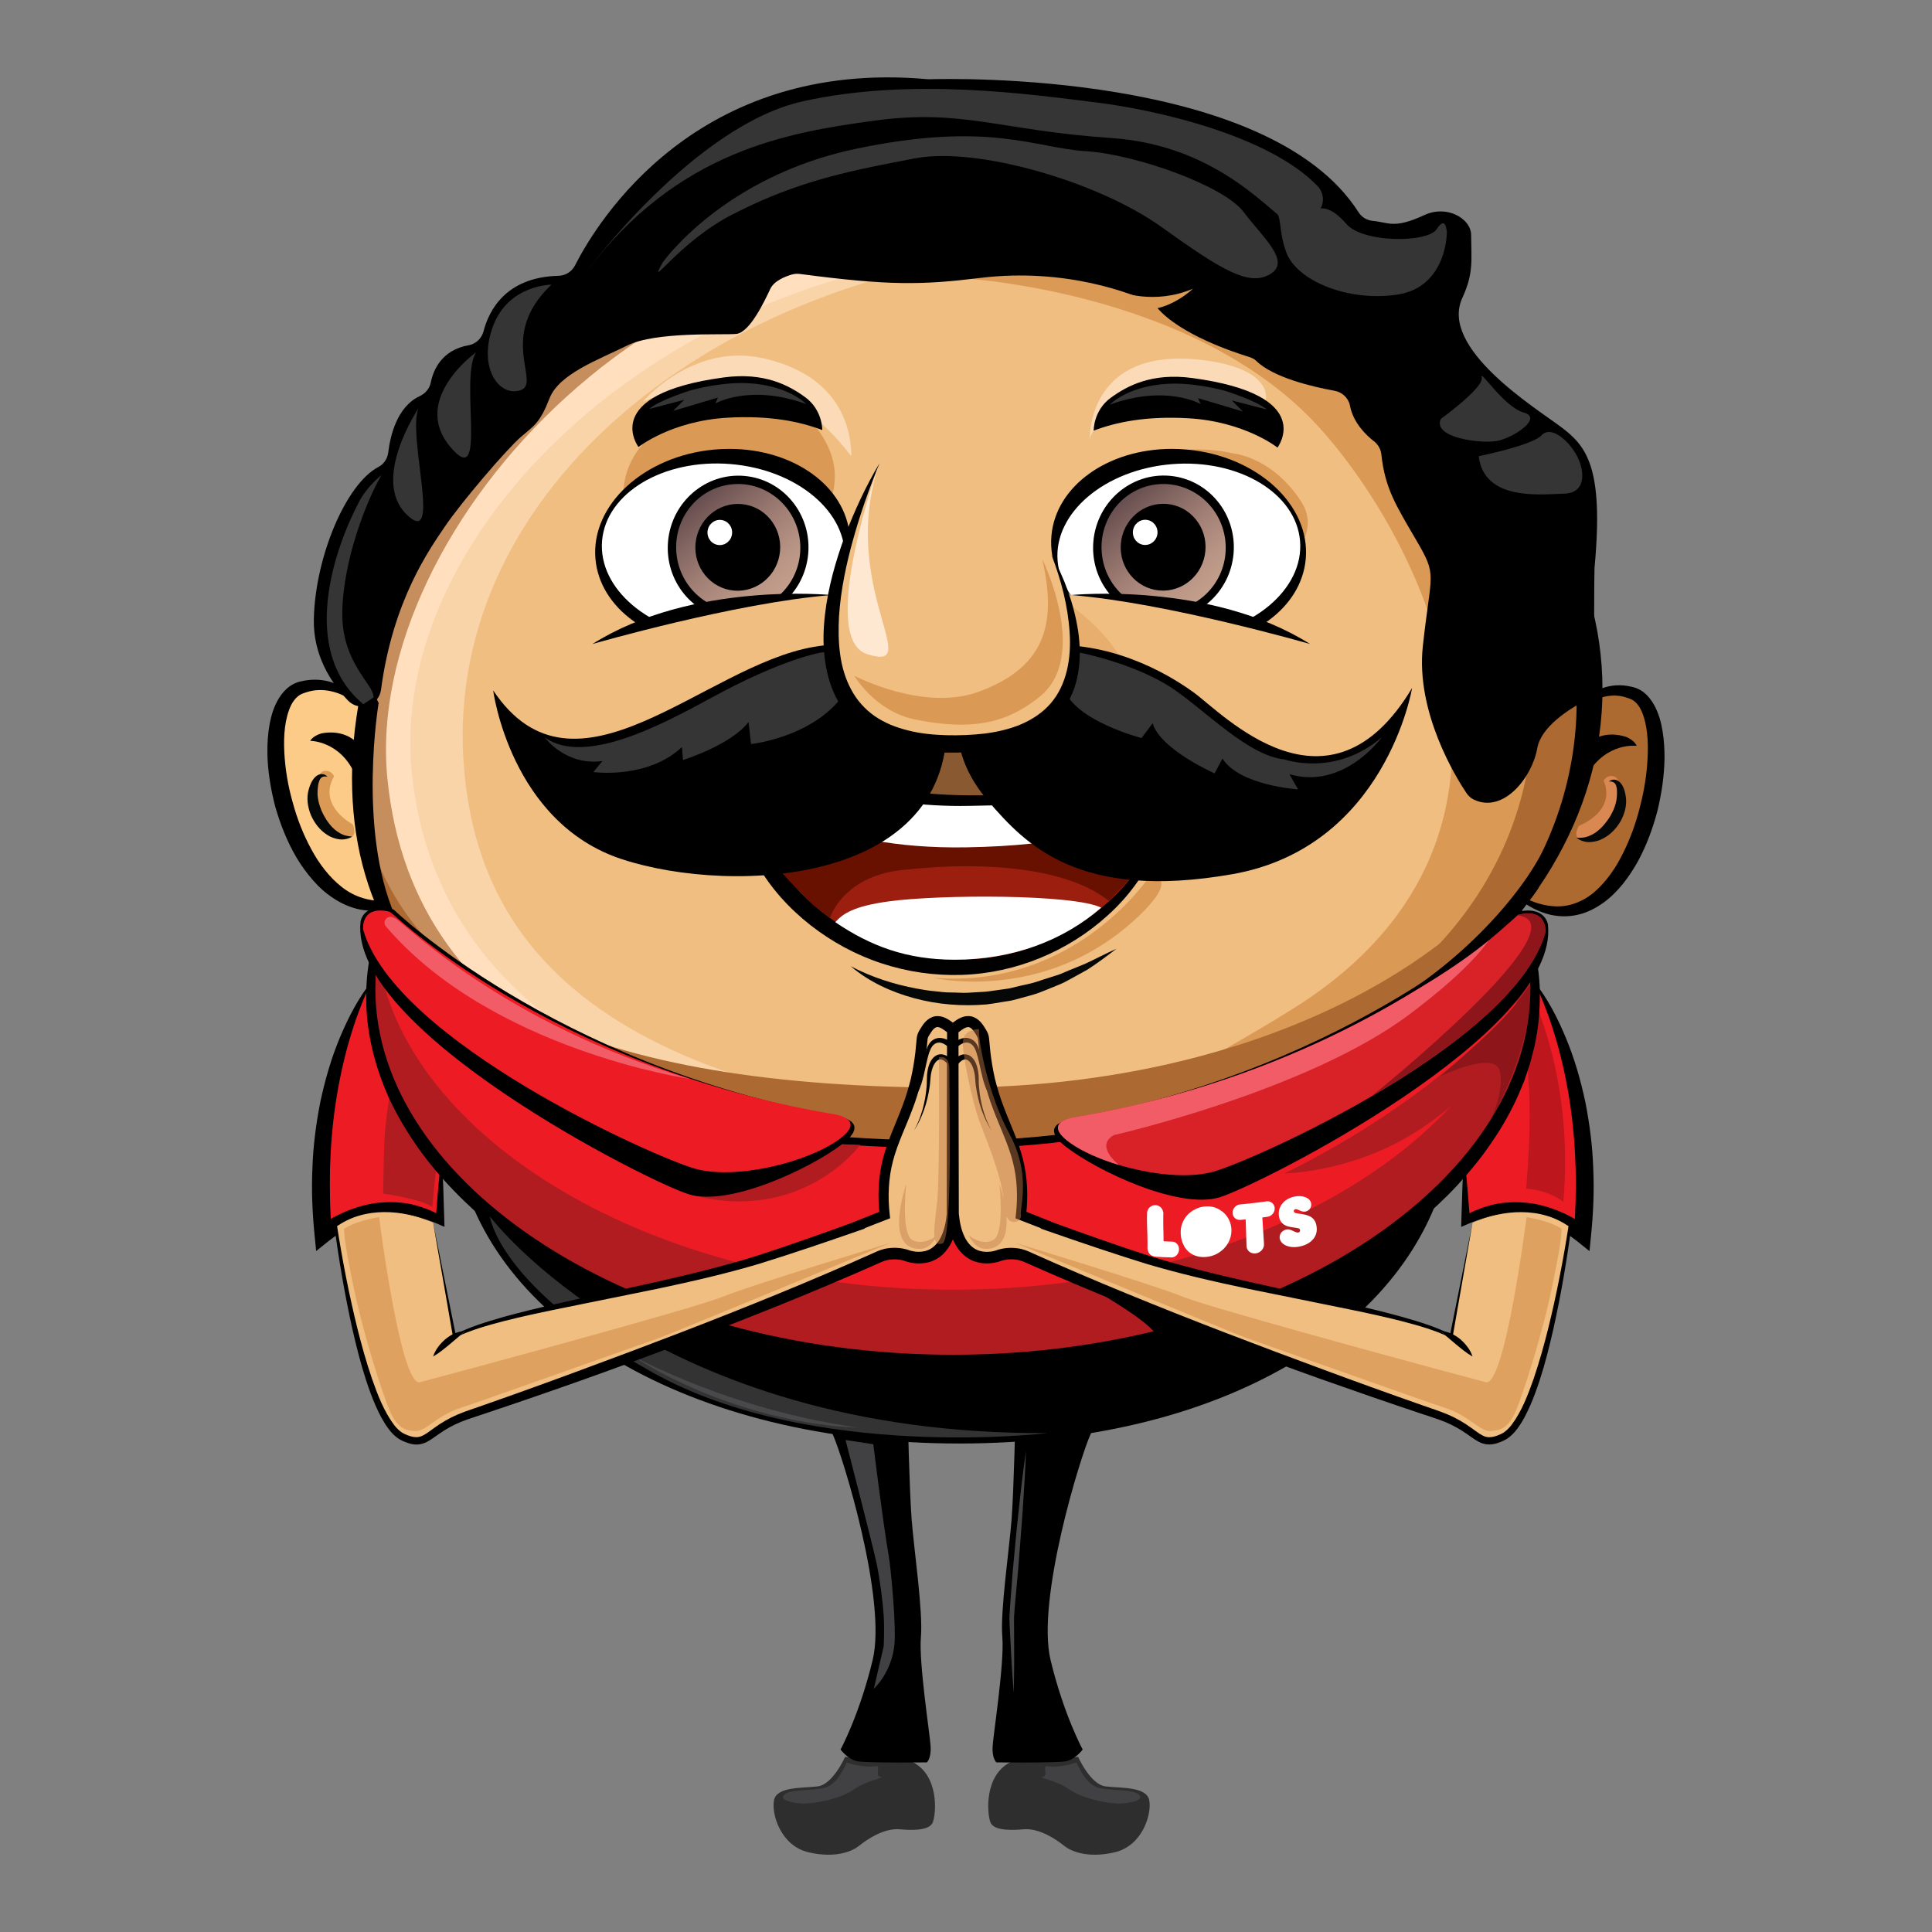 <?xml version="1.0" encoding="utf-8"?>
<!-- Generator: Adobe Illustrator 26.0.2, SVG Export Plug-In . SVG Version: 6.00 Build 0)  -->
<svg version="1.1" id="Layer_1" xmlns="http://www.w3.org/2000/svg" xmlns:xlink="http://www.w3.org/1999/xlink" x="0px" y="0px"
	 viewBox="0 0 500 500" style="enable-background:new 0 0 500 500;" xml:space="preserve">
<rect x="0" y="0" width="500" height="500" fill="#808080" stroke="none"/>
<style type="text/css">
	.st0{fill:#AC6930;}
	.st1{fill:#FCCB88;}
	.st2{fill:#2E2E2F;}
	.st3{fill:#414042;}
	.st4{fill:#ED1C24;}
	.st5{fill:#B11C21;}
	.st6{opacity:0.2;}
	.st7{fill:#F0BE81;}
	.st8{fill:#DB9956;}
	.st9{opacity:0.67;fill:#FFDFBD;}
	.st10{fill:#FFDFBD;}
	.st11{opacity:0.68;fill:#AC6931;}
	.st12{fill:#AC6931;}
	.st13{fill:#353535;}
	.st14{fill:#FFFFFF;}
	.st15{fill:#DA8852;}
	.st16{fill:#060707;}
	.st17{fill:#333334;}
	.st18{fill:#D92128;}
	.st19{fill:#F15C67;}
	.st20{fill:url(#SVGID_1_);}
	.st21{fill:url(#SVGID_00000057108863679302303340000014724149118302438316_);}
	.st22{opacity:0.44;fill:#DB9956;}
	.st23{opacity:0.18;fill:#ADAFB2;}
	.st24{fill:#EFBE80;}
	.st25{opacity:0.77;fill:#DB9956;}
	.st26{opacity:0.66;fill:#FFE8D2;}
	.st27{fill:#895931;}
	.st28{fill:#9C1E0E;}
	.st29{fill:#681100;}
	.st30{fill:#E4E5E6;}
	.st31{opacity:0.45;fill:#C37E4A;}
	.st32{fill:#464547;}
	.st33{fill:#FFE8D2;}
</style>
<symbol  id="New_Symbol" viewBox="-180.79 -230 361.58 460">
	<g>
		<g>
			<path class="st0" d="M154.81,62.63c0,0,7.35,11.77,17.78,7.95c15.54-5.7-0.21-77.59-32.83-50.19"/>
			<path d="M154.81,62.63c1.03,1.98,2.38,3.82,4.01,5.43c1.62,1.61,3.57,2.98,5.84,3.83c2.26,0.84,4.85,1,7.27,0.44
				c1.15-0.18,2.62-0.75,3.65-1.66c1.07-0.88,1.86-1.97,2.48-3.07c1.24-2.23,1.86-4.58,2.23-6.91c0.37-2.33,0.5-4.66,0.49-6.98
				c-0.08-4.63-0.77-9.18-1.86-13.64c-1.17-4.44-2.76-8.78-4.97-12.87c-2.25-4.03-5.05-7.95-8.96-10.8
				c-1.96-1.39-4.15-2.57-6.55-3.11c-2.38-0.58-4.87-0.54-7.19-0.03c-4.65,1.11-8.45,3.91-11.52,7.11c3.71-2.42,7.72-4.5,11.89-4.86
				c4.15-0.47,8.07,1.09,11.13,3.74c3.04,2.7,5.47,6.19,7.31,9.99c1.89,3.78,3.35,7.82,4.37,11.98c1.09,4.13,1.76,8.39,1.97,12.63
				c0.21,4.19-0.03,8.57-1.55,12.1c-0.39,0.86-0.88,1.64-1.48,2.22c-0.61,0.6-1.23,0.93-2.24,1.24c-1.84,0.65-3.85,0.76-5.83,0.3
				c-1.99-0.42-3.9-1.41-5.66-2.64C157.89,65.83,156.25,64.34,154.81,62.63z"/>
		</g>
		<g>
			<path class="st1" d="M-153.41,64.06c0,0-7.79,11.77-18.83,7.95c-16.46-5.7,0.22-77.59,34.78-50.19"/>
			<path d="M-153.41,64.06c-1.51,1.72-3.24,3.2-5.08,4.44c-1.85,1.22-3.83,2.19-5.9,2.62c-2.05,0.46-4.14,0.39-6.08-0.2
				c-0.47-0.17-1-0.31-1.4-0.49c-0.38-0.17-0.75-0.39-1.07-0.67c-0.66-0.55-1.21-1.29-1.66-2.13c-1.72-3.49-2.04-8-1.82-12.29
				c0.22-4.34,0.95-8.7,2.15-12.91c1.13-4.23,2.73-8.34,4.8-12.15c2.04-3.81,4.68-7.3,7.97-9.87c3.29-2.57,7.43-3.9,11.71-3.42
				c4.3,0.43,8.45,2.43,12.33,4.83c-3.25-3.19-7.22-5.91-11.95-7.07c-2.36-0.52-4.88-0.61-7.33-0.15c-2.45,0.47-4.78,1.5-6.84,2.85
				c-2.08,1.33-3.91,2.99-5.49,4.82c-1.59,1.82-3,3.78-4.22,5.83c-2.41,4.13-4.16,8.55-5.46,13.09c-1.2,4.56-1.97,9.25-2.06,14.01
				c-0.01,2.38,0.12,4.78,0.55,7.18c0.43,2.39,1.12,4.82,2.53,7.06c0.71,1.11,1.61,2.17,2.78,2.99c0.58,0.41,1.23,0.74,1.9,0.98
				c0.66,0.23,1.25,0.3,1.88,0.45c2.48,0.45,5.08,0.26,7.4-0.57c2.31-0.85,4.34-2.19,6.06-3.79
				C-155.97,67.9-154.52,66.06-153.41,64.06z"/>
		</g>
		<path d="M125.32-48.33c-7.67-43.43-56.89-75.25-127.07-75.25S-123.53-91.8-131.55-49.23C-139.01-9.66-71.94,24.56-1.76,24.56
			S132.31-8.69,125.32-48.33z"/>
		<g>
			<g>
				<path class="st2" d="M-31.3-204.68c0,0-3.14-7.16-7.1-7.64s-10.59,0-11.29-3.58c-0.7-3.58,1.75-11.81,8.96-13.48
					s11.48,0.41,13.04,1.67c2.21,1.79,6.52,4.65,10.59,4.29c2.12-0.19,7.57-0.6,8.5,1.79c0.93,2.39,1.63,12.17-5.24,15.63
					L-31.3-204.68z"/>
				<path d="M-40.13-113.86c1.19-1.09,2.9-2.8,4.21-4.64c0.04-0.01,1.36-2.42,1.4-2.64c2.61-5.64,14.1-42.9,10.37-58.44
					c-3.42-14.24-8.32-23.2-8.32-23.2s1.88-2.52,4.29-3.02c2.41-0.49,18.05-0.3,18.05-0.3s1.16,0.99,0.97,4.16
					c-0.19,3.17-3.09,21.67-2.51,28.3c0.58,6.63-1.83,22.85-2.41,30.57s-1.02,27.64-1.02,27.64L-40.13-113.86z"/>
			</g>
			<path class="st3" d="M-30.89-206.13c0,0-2.18-5.68-5.68-6.54c-3.5-0.86-9.22-0.28-10.59-1.9c-0.8-0.94,0.55-1.72,3.87-2.12
				s10.91,1.15,14.24,3.56s8.61,3.16,7,3.27c-1.61,0.11-0.08,2.9-1.02,2.78C-26.92-207.59-30.89-206.13-30.89-206.13z"/>
		</g>
		<g>
			<g>
				<path class="st2" d="M29.03-204.68c0,0,3.14-7.16,7.1-7.64s10.59,0,11.29-3.58c0.7-3.58-1.75-11.81-8.96-13.48
					s-11.48,0.41-13.04,1.67c-2.21,1.79-6.52,4.65-10.59,4.29c-2.12-0.19-7.57-0.6-8.5,1.79S4.7-209.45,11.57-206L29.03-204.68z"/>
				<path d="M37.86-113.86c-1.19-1.09-2.9-2.8-4.21-4.64c-0.04-0.01-1.36-2.42-1.4-2.64c-2.61-5.64-14.1-42.9-10.37-58.44
					c3.42-14.24,8.32-23.2,8.32-23.2s-1.88-2.52-4.29-3.02c-2.41-0.49-18.05-0.3-18.05-0.3s-1.16,0.99-0.97,4.16
					c0.19,3.17,3.09,21.67,2.51,28.3c-0.58,6.63,1.83,22.85,2.41,30.57s1.02,27.64,1.02,27.64L37.86-113.86z"/>
			</g>
			<path class="st3" d="M28.62-206.13c0,0,2.18-5.68,5.68-6.54c3.5-0.86,9.22-0.28,10.59-1.9c0.8-0.94-0.55-1.72-3.87-2.12
				s-10.91,1.15-14.24,3.56s-8.61,3.16-7,3.27c1.61,0.11,0.08,2.9,1.02,2.78C24.65-207.59,28.62-206.13,28.62-206.13z"/>
		</g>
		<path class="st3" d="M-31.17-122.68c0,0,7.19-27.83,8.04-31.96c0.85-4.13,1.6-9.94,1.82-13.35c0.25-3.82,0-8.13,0-8.13
			l-2.55-10.92c0,0,4.58,4.04,5.34,11.41c0.46,4.5-0.81,19.07-1.5,23.08c-1.59,9.32-3.97,28.79-3.97,28.79L-31.17-122.68z"/>
		<g>
			<path class="st4" d="M-153.67-3.78c0,0-16.61-23.59-12.69-65.69c0,0,14,11.97,30.21,3.68l0.43,17.23"/>
			<path d="M-153.67-3.78c-1.32-2.52-2.4-5.14-3.38-7.77c-1.02-2.62-1.85-5.31-2.64-7.99c-1.54-5.38-2.69-10.86-3.5-16.37
				c-0.81-5.51-1.26-11.07-1.41-16.64c-0.1-5.57,0-11.14,0.47-16.7l-3.68,1.49c1.25,1.01,2.39,1.74,3.66,2.45
				c1.25,0.7,2.53,1.32,3.85,1.87c2.64,1.07,5.42,1.87,8.28,2.17c2.85,0.3,5.75,0.19,8.54-0.41c2.78-0.63,5.43-1.69,7.85-3.09
				l-1.63-0.97l0.7,8.6c0.25,2.87,0.54,5.73,0.85,8.6c0.17-2.88,0.31-5.75,0.42-8.63l0.27-8.63l0.05-1.7l-1.69,0.73
				c-2.37,1.02-4.84,1.74-7.35,2.02c-2.5,0.31-5.02,0.24-7.48-0.22c-2.45-0.48-4.86-1.22-7.14-2.29c-2.24-1.04-4.5-2.46-6.28-3.89
				l-3.27-2.62l-0.41,4.11c-0.57,5.73-0.83,11.5-0.56,17.27c0.18,5.77,0.93,11.51,2.04,17.17c1.2,5.64,2.79,11.21,5,16.53
				C-159.91-13.41-157.25-8.23-153.67-3.78z"/>
		</g>
		<path class="st5" d="M-148.73-30.62c0,0-1.56-9.46-1.78-14.14s-0.33-14.14-0.33-14.14s10.24-1.49,12.7-3.5l1.12,11.17
			L-148.73-30.62z"/>
		<g>
			<path class="st4" d="M146.85-3.78c0,0,16.61-23.59,12.69-65.69c0,0-14,11.97-30.21,3.68l-0.43,17.23"/>
			<path d="M146.85-3.78c3.59-4.45,6.24-9.63,8.44-14.93c2.21-5.32,3.8-10.88,5-16.53c1.11-5.66,1.86-11.4,2.04-17.17
				c0.27-5.77,0.01-11.54-0.56-17.27l-0.41-4.11l-3.27,2.62c-1.78,1.43-4.03,2.85-6.28,3.89c-2.28,1.07-4.68,1.81-7.14,2.29
				c-2.46,0.46-4.98,0.53-7.48,0.22c-2.51-0.29-4.98-1-7.35-2.02l-1.69-0.73l0.05,1.7l0.27,8.63c0.11,2.88,0.25,5.75,0.42,8.63
				c0.31-2.87,0.6-5.73,0.85-8.6l0.7-8.6l-1.63,0.97c2.41,1.39,5.06,2.46,7.85,3.09c2.79,0.6,5.69,0.72,8.54,0.41
				c2.86-0.29,5.64-1.09,8.28-2.17c1.32-0.54,2.6-1.17,3.85-1.87c1.27-0.71,2.41-1.44,3.66-2.45l-3.68-1.49
				c0.47,5.56,0.58,11.14,0.47,16.7c-0.16,5.56-0.6,11.12-1.41,16.64c-0.81,5.51-1.96,10.99-3.5,16.37
				c-0.8,2.68-1.62,5.37-2.64,7.99C149.25-8.92,148.17-6.3,146.85-3.78z"/>
		</g>
		<path class="st6" d="M146.71-8.27c0,0,10.66-21.27,7.88-52.8c0,0-3.06,2.86-9.64,3.46c0,0,2.89,28.64-1.62,40.89L146.71-8.27z"/>
		<g>
			<path class="st4" d="M140.43,21.37c4.4-8.61,6.77-17.76,6.77-27.25c0-50.61-67.43-94.73-150.6-94.73S-154-56.49-154-5.88
				c0,8.87,2.07,17.45,5.94,25.56"/>
			<path d="M140.43,21.37c2.31-4.02,4.22-8.29,5.62-12.77c1.36-4.48,2.18-9.16,2.42-13.89c0.14-4.72-0.11-9.51-1.09-14.18
				c-0.16-1.19-0.55-2.32-0.81-3.48c-0.29-1.16-0.57-2.32-0.98-3.44l-1.14-3.4l-1.38-3.31c-1.93-4.37-4.27-8.57-6.99-12.48
				c-2.64-3.98-5.72-7.64-8.92-11.17c-6.5-6.97-13.94-12.99-21.81-18.29c-7.89-5.28-16.29-9.75-24.98-13.49
				c-8.69-3.76-17.65-6.84-26.77-9.31c-18.27-4.87-37.16-7.21-56.03-7.37c-18.87,0.03-37.77,2.19-56.09,6.88
				c-9.14,2.39-18.13,5.39-26.86,9.06c-8.73,3.65-17.17,8.04-25.13,13.21c-7.96,5.14-15.47,11.08-22.07,17.95
				c-6.63,6.83-12.3,14.66-16.45,23.27c-4,8.66-6.4,18.15-6.19,27.64c0.02,4.73,0.73,9.44,1.94,13.96
				c1.25,4.52,3.03,8.86,5.23,12.93c-1.78-4.28-3.1-8.73-3.86-13.24c-0.79-4.51-1.1-9.08-0.73-13.6l0.29-3.38l0.54-3.34
				c0.14-1.12,0.45-2.21,0.71-3.3c0.29-1.09,0.48-2.2,0.87-3.26c1.25-4.32,3.17-8.41,5.27-12.36c4.37-7.84,10.05-14.91,16.67-21.01
				c6.57-6.14,13.83-11.56,21.62-16.13c15.58-9.14,32.64-15.75,50.29-19.89c17.62-4.24,35.78-6.25,53.93-6.13
				c18.15-0.03,36.29,2.2,53.87,6.58c17.59,4.31,34.61,11.06,50.06,20.4c7.69,4.72,14.87,10.23,21.37,16.45
				c3.18,3.17,6.27,6.45,8.94,10.05c1.42,1.75,2.61,3.64,3.87,5.5c0.63,0.93,1.14,1.93,1.72,2.89c0.57,0.97,1.14,1.93,1.61,2.95
				l1.51,3.01l1.29,3.11c0.46,1.03,0.79,2.1,1.14,3.16c0.32,1.07,0.77,2.12,0.99,3.22c1.23,4.33,1.74,8.83,2.01,13.35
				C146.2,3.74,144.22,12.92,140.43,21.37z"/>
		</g>
		<path class="st5" d="M-3.4-83.77c-77.92,0-141.91,39.31-148.83,86.29c-0.41-2.77-0.63-5.57-0.63-8.4
			c0-50.61,66.92-94.73,149.46-94.73c82.54,0,149.46,44.11,149.46,94.73c0,2.83-0.22,5.64-0.63,8.4
			C138.5-44.46,74.52-83.77-3.4-83.77z"/>
		<path class="st7" d="M163.72,71.6C163.72,6.55,88.9-46.19-3.4-46.19s-154.51,29.72-154.51,94.77S-95.7,189.38-3.4,189.38
			S163.72,136.64,163.72,71.6z"/>
		<path class="st8" d="M-3.26,178.17c0,0,61.91-2.6,94.71-38.84c26.8-29.62,63.94-104.11-4.7-149.03c0,0-34.87-22.53-57.85-29.29
			c0,0,14.34-1.87,15.26-1.56s66.69,21.41,66.69,21.41l29.59,40.51l11.1,22.2l4.89,37.93l-3.67,28.76l-28.45,57.51l-39.16,18.97
			l-43.13,2.75L-3.26,178.17z"/>
		<path class="st9" d="M-129.83,50.25c-6.57,70.92,62.47,127.33,146.37,135.04c-6,0.46-13.77,4.09-19.94,4.09
			c-92.3,0-154.51-75.75-154.51-140.8S-95.7-46.19-3.4-46.19c4.87,0,9.69,0.16,14.46,0.44c-37.86,1.8-47.44,9.52-72.01,17.98
			C-112.41-10.06-127.07,20.37-129.83,50.25z"/>
		<path class="st10" d="M-143.34,49.12c-7.25,64.95,68.92,135.21,159.88,136.17c-6,0.46-13.77,4.09-19.94,4.09
			c-92.3,0-154.51-75.75-154.51-140.8S-95.7-46.19-3.4-46.19c4.87,0,9.69,0.16,14.46,0.44C-76.68-43.91-136.4-13.12-143.34,49.12z"
			/>
		<path class="st11" d="M-149.76,48.71c-6.31,65.05,74.59,152.48,166.3,136.58c-6,0.46-13.77,4.09-19.94,4.09
			c-92.3,0-154.51-75.75-154.51-140.8S-95.7-46.19-3.4-46.19c4.87,0,9.69,0.16,14.46,0.44C-76.68-43.91-143.16-19.29-149.76,48.71z"
			/>
		<path class="st12" d="M-3.61-31.48c-90.1,0-151.31,22.86-154.18,84.72c-0.07-1.56-0.12-3.12-0.12-4.66
			c0-65.05,62.21-94.77,154.51-94.77S163.72,6.55,163.72,71.6c0,1.55-0.06,3.09-0.14,4.62C160.14,13.31,86.49-31.48-3.61-31.48z"/>
		<path d="M-3.4-47.17c-47.85,0-85.65,7.78-112.36,23.12c-28.62,16.44-43.14,40.88-43.14,72.64c0,67.06,63.86,141.78,155.5,141.78
			c92.7,0,168.12-53.28,168.12-118.77S89.3-47.17-3.4-47.17z M-3.4,188.39c-90.47,0-153.52-73.68-153.52-139.81
			c0-60.47,54.52-93.78,153.52-93.78C88.21-45.2,162.73,7.2,162.73,71.6S88.21,188.39-3.4,188.39z"/>
		<path class="st12" d="M145.95,76.19c0,0,13.03-66.32-69-101.2c21.66,7.48,46.3,22.93,53.58,29.05
			c23.59,19.81,28.45,47.65,30.38,63.7L145.95,76.19z"/>
		<path d="M-151.39,71.51c-0.55-4.18-5.67-5.83-8.58-2.78c-4.4,4.62-8.99,11.69-8.81,20.97c0.32,16.17,8.35,35.14,16.75,39.47
			c1.42,0.73,2.32,2.18,2.51,3.76c0.51,4.22,2.24,11.78,8.09,14.52c1.46,0.68,2.59,1.93,2.9,3.5c0.65,3.25,2.8,8.46,9.82,9.7
			c1.89,0.34,3.38,1.79,3.86,3.65c1.3,5.05,5.55,14,19.4,14.32c1.81,0.04,3.44,1.08,4.26,2.69c5.77,11.33,31.43,53.53,91.15,48.2
			c0.18-0.02,0.35-0.02,0.52-0.02c5.13,0.16,87.81,2.18,111.12-34.44c0.82-1.29,2.2-2.09,3.72-2.22c3.96-0.34,5.38-2.18,13.31,1.51
			c5.91,2.75,12.05-0.98,12.09-5.08c0.06-6.59,0.68-9.97-2.27-16.36c-5.99-12.98,18.69-28.3,25.39-33.29
			c6.68-4.98,11.26-10.29,8.83-36.44c-0.01-0.12-0.02-0.23-0.02-0.35c-0.03-1.89-0.31-19.01,0.34-28.19
			c0.01-0.18,0.03-0.35,0.07-0.53v0c0.38-2.13-0.66-4.27-2.58-5.28c-4.35-2.28-11.65-6.87-12.63-12.43
			c-1.34-7.57-8.69-16.94-16.37-13.36c-0.79,0.37-1.46,0.97-1.95,1.7c-2.8,4.17-13.14,20.94-11.31,37.96
			c2.12,19.64,3.88,17.98-1.76,27.63c-5.22,8.93-8.02,13.3-8.97,22.07c-0.15,1.35-0.84,2.58-1.91,3.41
			c-2.06,1.59-5.35,4.76-6.22,9.24c-0.38,1.98-2.01,3.47-3.99,3.83c-5.57,1.01-15.74,3.36-20.21,7.69
			c-0.52,0.51-1.18,0.84-1.88,1.06c-4.18,1.28-17.95,5.88-23.81,12.74c-0.51,0.59-1.11,1.09-1.81,1.42
			c-4.42,2.04-21.54,9.03-44,6.29c-15.07-1.84-23.46-2.03-46.66,1.03c-0.7,0.09-1.42,0.04-2.1-0.16c-1.64-0.48-4.56-1.6-5.55-3.71
			c-1.41-3-5.29-11.32-8.81-11.65c-3.53-0.33-20.8,0.67-28.21-3c-7.4-3.66-17.63-7.32-20.1-13.65c-2.47-6.32-3.88-6.99-7.4-9.99
			c-3.53-3-15.51-16.98-19.75-23.3C-138.69,108.04-148.32,94.77-151.39,71.51z"/>
		<path class="st8" d="M68.97,132.67c0,0,9.9-0.64,17.62-12.22C94.11,109.17,76.5,100,76.5,100l-46.12-0.95
			c0,0-9.2,14.22,5.66,26.42S68.97,132.67,68.97,132.67z"/>
		<path class="st8" d="M-53.61,148.26c0,0,11.88-1.39,17.79-13.59s-4.07-22.43-4.07-22.43l-46.12-0.95c0,0-8.96,15.05,5.91,27.25
			C-65.24,150.74-53.61,148.26-53.61,148.26z"/>
		<path class="st5" d="M-32.1-46.14l4.75-0.14c0,0-15.03-20.57-43.73-12.95l13.82,4.73l15.82,6.93L-32.1-46.14z"/>
		<g>
			<path d="M-148.13,14.62c0,0,41.13-39.93,114.18-53.39c0,0,10.09-1.07,1.85-7.37s-29.12-16.13-39.58-12.96s-88.19,42.53-85,70.63
				C-156.68,11.54-155.98,16.74-148.13,14.62z"/>
			<path class="st4" d="M-148.91,13.99c0,0,40.89-39.72,113.94-52.21c0,0,10.09-0.99,1.86-6.83s-26.57-10.35-37.04-7.4
				s-77.71,32.97-85.87,61.9C-156.03,9.46-156.76,15.96-148.91,13.99z"/>
		</g>
		<path class="st8" d="M39.76,174.55c0,0,8.83-3.58,18.96,0.72c0,0-5.01-4.89-11.33-5.37C41.07,169.42,39.76,174.55,39.76,174.55z"
			/>
		<path class="st13" d="M-98.19,179.75c0,0,27.74,37.74,55.96,44.03c28.22,6.29,59.19,1.77,76.13-0.32
			c15.48-1.92,44.55-8.55,57.08-21.61c2.03-2.12,1.82-5.47-0.47-7.29c-1.96-1.55-4.4-2.93-6.45-2.38
			c-4.19,1.13-17.74,20.16-46.45,22.1s-38.39,7.58-61.13,4.52C-46.25,215.72-74.48,211.04-98.19,179.75z"/>
		<path class="st13" d="M-78.48,182.1c0,0,15.58,22.18,50.03,29.4s46.21,0.21,59.41-0.62s35.89-9.08,40.84-15.68
			s12.38-12.79,7.01-16.09s-12.17,0.62-28.26,12.17s-47.44,20.83-63.74,17.74s-28.47-5.57-42.91-12.38
			c-1.46-0.69-2.98-1.45-4.53-2.24C-74.37,187.35-82.93,174.13-78.48,182.1z"/>
		<path class="st13" d="M-107.29,176.33c0,0-11.06,0-15.08-10.65s1.41-18.49,7.04-16.68C-109.7,150.8-121.56,162.86-107.29,176.33z"
			/>
		<path class="st13" d="M-126.78,158.84c0,0-16.89-12.06-6.83-24.32S-131.21,152.01-126.78,158.84z"/>
		<path class="st13" d="M-141.71,144.3c0,0-12.38-18.38-3.06-27.45C-135.45,107.79-144.64,137.15-141.71,144.3z"/>
		<path class="st13" d="M-151.28,127.03c0,0-3.58-2.71-5.76-6.82c-6.52-12.35-15.59-38.63,1.07-52.46c0,0,5.03-0.42,1.26,5.03
			c-3.77,5.45-6.91,10.48-6.7,19.28C-161.1,105.18-155.12,120.53-151.28,127.03z"/>
		<path class="st13" d="M122.87,141.57c0,0,11.24,8.14,10.59,10.72c-0.65,2.58,5.68-7.62,10.85-9.04c5.17-1.42-2.71-6.59-6.85-7.36
			C133.34,135.11,120.68,136.66,122.87,141.57z"/>
		<path class="st13" d="M132.69,131.93c0,0,13.95,2.84,16.28,5.43c2.33,2.58,6.85-1.16,9.04-5.17c2.2-4,2.58-9.82-3.23-9.95
			C148.96,122.11,134.11,120.17,132.69,131.93z"/>
		<g>
			<g>
				<path class="st14" d="M65.64-63.07c-1.03,0.62-2.15,0.9-3.38,0.86c-1.27-0.04-2.44-0.4-3.52-1.06c-1.1-0.68-1.96-1.6-2.53-2.77
					c-0.41-0.85-0.63-1.74-0.65-2.65c-0.03-1.12,0.16-2.14,0.54-3.07c0.45-1.11,1.12-1.99,2.1-2.63c0.98-0.65,2.16-0.96,3.47-0.93
					c1.34,0.03,2.58,0.4,3.7,1.09c1.05,0.65,1.87,1.5,2.46,2.54c0.59,1.04,0.88,2.14,0.87,3.28c-0.01,1.02-0.24,1.96-0.7,2.84
					C67.46-64.52,66.67-63.69,65.64-63.07"/>
				<path class="st14" d="M89.03-64.81c-0.71,0.36-1.66,0.6-2.85,0.71c-0.86,0.08-1.31,0.28-1.34,0.59
					c-0.04,0.32,0.11,0.52,0.44,0.58c0.19,0.04,0.5-0.05,0.92-0.26c0.35-0.18,0.68-0.3,0.99-0.35c0.03-0.01,0.07-0.01,0.1-0.02
					c0.19-0.03,0.39-0.02,0.6,0.02c0.94,0.2,1.59,1.12,1.45,2.03c-0.01,0.08-0.03,0.15-0.05,0.22c-0.18,0.66-0.65,1.14-1.41,1.44
					c-0.85,0.33-1.79,0.39-2.83,0.18c-1.21-0.24-2.19-0.75-2.95-1.55c-0.87-0.91-1.26-2.01-1.14-3.31c0.16-1.72,1.2-2.75,3.14-3.03
					c1.19-0.18,1.85-0.28,1.97-0.33c0.23-0.09,0.36-0.24,0.38-0.44c0.05-0.36-0.11-0.57-0.48-0.65c-0.25-0.05-0.74,0.11-1.46,0.48
					c-0.28,0.14-0.54,0.24-0.79,0.29l0,0c-0.03,0.01-0.06,0.01-0.09,0.02c-0.01,0-0.02,0-0.04,0.01c0,0,0,0,0,0
					c-0.2,0.03-0.41,0.03-0.62,0c0,0,0,0-0.01,0c-0.06-0.01-0.12-0.02-0.18-0.04c-0.01,0-0.01,0-0.02-0.01
					c-0.05-0.01-0.11-0.03-0.16-0.05c-0.02-0.01-0.03-0.01-0.05-0.02c-0.04-0.02-0.09-0.03-0.13-0.05
					c-0.03-0.01-0.06-0.03-0.08-0.04c-0.03-0.02-0.06-0.03-0.09-0.05c-0.06-0.03-0.12-0.07-0.17-0.11
					c-0.06-0.04-0.12-0.09-0.18-0.13c-0.02-0.01-0.03-0.03-0.05-0.04c-0.04-0.03-0.08-0.07-0.11-0.11
					c-0.02-0.02-0.03-0.03-0.05-0.05c-0.03-0.04-0.07-0.07-0.1-0.11c-0.01-0.02-0.03-0.03-0.04-0.05c-0.03-0.04-0.06-0.09-0.09-0.13
					c-0.01-0.01-0.02-0.02-0.02-0.04c-0.15-0.25-0.24-0.52-0.27-0.79v0c-0.01-0.12-0.01-0.23,0-0.35c0,0,0,0,0,0
					c0.01-0.06,0.01-0.11,0.02-0.17c0,0,0,0,0,0c0.01-0.06,0.03-0.11,0.04-0.17c0.17-0.6,0.58-1.12,1.28-1.5
					c1.04-0.56,2.3-0.71,3.78-0.42c1.48,0.29,2.63,0.9,3.45,1.8c0.87,0.97,1.19,2.12,0.98,3.45C90.55-66.14,89.98-65.3,89.03-64.81"
					/>
				<path class="st14" d="M55.12-73.38c0.03,0.51-0.12,0.97-0.39,1.33c-0.01,0.02-0.03,0.03-0.04,0.05
					c-0.22,0.27-0.51,0.48-0.84,0.59c0,0,0,0,0,0c-0.03,0.01-0.06,0.02-0.08,0.02c0,0-0.01,0-0.01,0c-0.03,0.01-0.05,0.01-0.08,0.02
					c-0.01,0-0.01,0-0.02,0c-0.02,0-0.05,0.01-0.07,0.01c-0.01,0-0.02,0-0.02,0c-0.02,0-0.05,0.01-0.07,0.01c-0.01,0-0.02,0-0.03,0
					c-0.03,0-0.06,0-0.09,0.01c0,0,0,0-0.01,0c-0.12,0-0.19,0.01-0.31,0.01c-0.77,0.02-1.15,0.04-1.93,0.08
					c0,1.57-0.04,2.36-0.07,3.93c-0.02,0.93-0.02,1.4-0.01,2.33c0.01,0.32,0.01,0.48,0.02,0.8c0,0.04,0,0.07,0,0.11
					c0,0.01,0,0.03,0,0.04c0,0.02,0,0.04,0,0.06c0,0.02,0,0.04,0,0.05c0,0.02,0,0.03,0,0.05c0,0.02,0,0.04-0.01,0.06
					c0,0.01,0,0.02,0,0.03c0,0.02-0.01,0.05-0.01,0.07c0,0.01,0,0.01,0,0.02c0,0.03-0.01,0.06-0.02,0.08c0,0,0,0,0,0.01
					c-0.07,0.31-0.2,0.61-0.38,0.86c-0.02,0.03-0.04,0.05-0.06,0.08c-0.23,0.3-0.56,0.53-0.93,0.66c-0.03,0.01-0.05,0.02-0.08,0.03
					c-0.14,0.04-0.28,0.07-0.43,0.08c0,0,0,0,0,0l0,0c-0.09,0.01-0.18,0.01-0.27,0c-0.02,0-0.05,0-0.07,0
					c-0.51-0.03-0.99-0.28-1.35-0.63c0,0,0,0,0,0c-0.06-0.06-0.12-0.13-0.18-0.21c0,0,0,0,0,0c-0.02-0.02-0.04-0.05-0.05-0.07
					c0,0,0,0,0,0c-0.08-0.11-0.15-0.25-0.21-0.39C47-63.2,47-63.21,47-63.22c-0.01-0.02-0.01-0.04-0.02-0.06
					c0-0.01-0.01-0.03-0.01-0.04c-0.01-0.02-0.01-0.03-0.02-0.05c0-0.02-0.01-0.03-0.01-0.05c0-0.02-0.01-0.03-0.01-0.05
					c0-0.02-0.01-0.03-0.01-0.05c0-0.02-0.01-0.03-0.01-0.05c0-0.02-0.01-0.04-0.01-0.06c0-0.01-0.01-0.03-0.01-0.04
					c0-0.02-0.01-0.04-0.01-0.07c0-0.01,0-0.02,0-0.04c0-0.04-0.01-0.07-0.01-0.11c-0.06-1.25-0.04-1.88-0.01-3.14
					c0.05-1.85,0.13-2.78,0.12-4.62c-0.01-0.79-0.02-1.28-0.01-1.44c0.04-0.52,0.2-0.97,0.47-1.33c0.37-0.49,0.96-0.76,1.74-0.82
					c1.58-0.11,2.31-0.14,3.78-0.17c0,0,0,0,0,0c0.09,0,0.13,0,0.22-0.01h0c0.03,0,0.06,0,0.1,0c0,0,0.01,0,0.01,0
					c0.22,0.01,0.44,0.07,0.64,0.16c0.02,0.01,0.04,0.02,0.05,0.02c0.54,0.25,0.98,0.82,1.11,1.48c0.01,0.07,0.03,0.14,0.03,0.22
					C55.11-73.46,55.11-73.43,55.12-73.38C55.12-73.39,55.12-73.39,55.12-73.38C55.12-73.38,55.12-73.38,55.12-73.38"/>
				<path class="st14" d="M77.76-60.91c-0.01,0-0.01,0-0.02,0c-0.01,0-0.02,0-0.01,0c-0.51-0.07-0.77-0.11-1.28-0.18v0
					c-1.68-0.22-2.52-0.32-4.2-0.49v0c-0.5-0.05-0.75-0.08-1.26-0.12c-0.01,0-0.03,0-0.04,0c-0.01,0-0.01,0-0.02,0
					c-1.08-0.1-1.95-1.07-1.94-2.17c0.01-1.1,0.9-1.92,2-1.84c0.56,0.05,0.84,0.08,1.39,0.13c0.09-2.77,0.13-4.15,0.22-6.91l0,0l0,0
					c0-0.01,0-0.02,0-0.03l0,0c0.05-1.16,1.1-2,2.36-1.86c1.25,0.15,2.21,1.22,2.16,2.38l0,0c0,0.01,0,0.02,0,0.03l0,0l0,0
					c-0.17,2.76-0.26,4.13-0.43,6.89c0.56,0.07,0.84,0.11,1.39,0.19c1.09,0.18,1.9,1.2,1.81,2.29
					C79.8-61.51,78.84-60.76,77.76-60.91"/>
			</g>
		</g>
		<g>
			<path class="st15" d="M165.01,48.04c0,0,1.04,1.73,2.97,0.92c1.93-0.81,4.68-13.23-6.87-15.91c-5.13-1.19-2.5,3.24-2.5,3.24
				S168.37,39.84,165.01,48.04z"/>
			<g>
				<path d="M162.38,58.63c0,0,3.27,2.35,8.5,0.65c0,0,2.09-0.82,2.69-2.31c0,0-7.58,1.04-12.57-7.03L162.38,58.63z"/>
				<path class="st16" d="M166.37,47.75c0.4,0.35,0.98,0.57,1.62,0.46c0.65-0.09,1.21-0.56,1.58-1.05c0.74-1.02,1.01-2.16,1.17-3.23
					c0.39-2.3-0.31-4.66-1.41-6.6c-1.17-1.92-2.8-3.61-4.91-4.55c-1.02-0.51-2.21-0.72-3.34-0.72c-1.15,0.06-2.25,0.47-3.07,1.13
					c1.08-0.05,2.02,0,2.89,0.32c0.86,0.32,1.65,0.72,2.36,1.28c1.42,1.08,2.57,2.52,3.51,4.04c0.88,1.56,1.54,3.21,1.67,4.98
					c0.06,0.93,0.1,1.88-0.13,2.65c-0.09,0.4-0.27,0.74-0.58,0.98C167.4,47.69,166.9,47.8,166.37,47.75z"/>
			</g>
		</g>
		<path class="st8" d="M-163.54,49.11c0,0-0.81,1.85-2.82,1.3s-6.35-12.51,4.76-16.66c4.93-1.84,2.89,2.9,2.89,2.9
			S-167.93,41.42-163.54,49.11z"/>
		<g>
			<path d="M-158.4,58.47c0,0-2.94,2.75-8.35,1.74c0,0-2.18-0.55-2.97-1.94c0,0,7.65,0.06,11.56-8.59L-158.4,58.47z"/>
			<path class="st16" d="M-165.25,49c-0.35,0.4-0.9,0.69-1.55,0.67c-0.66-0.01-1.27-0.4-1.7-0.84c-0.87-0.92-1.28-2.01-1.58-3.06
				c-0.68-2.23-0.3-4.66,0.55-6.73c0.91-2.05,2.31-3.94,4.28-5.14c0.95-0.64,2.1-1,3.22-1.14c1.15-0.09,2.29,0.17,3.19,0.73
				c-1.07,0.09-2,0.26-2.83,0.69c-0.81,0.43-1.54,0.93-2.17,1.57c-1.27,1.25-2.23,2.83-2.96,4.46c-0.67,1.66-1.12,3.39-1.01,5.16
				c0.06,0.93,0.15,1.87,0.47,2.61c0.14,0.39,0.36,0.7,0.71,0.9C-166.27,49.07-165.77,49.12-165.25,49z"/>
		</g>
		<path class="st17" d="M-123.21-64.82c0,0,42.51-56.64,144.34-56.06c0,0-60.92-7.39-102.18,15.65
			C-121.06-82.9-123.21-64.82-123.21-64.82z"/>
		<path d="M28.61-81.22c0,0,23.9-13.02,20.33-15.52c-3.57-2.5,8.21-1.34,8.21-1.34l0.45,4.28L28.61-81.22z"/>
		<path class="st5" d="M143.05-8.95c0,0-18.91-24.07-60.63-44.75c0,0,16.77,0.27,32.9,10.08C138.51-29.49,139.08-14.75,143.05-8.95z
			"/>
		<g>
			<path d="M142.05,13.85c0,0-41.13-39.93-114.18-53.39c0,0-10.09-1.07-1.85-7.37S55.13-63.04,65.6-59.87
				c10.46,3.18,88.19,42.53,85,70.63C150.6,10.76,149.9,15.97,142.05,13.85z"/>
			<path class="st18" d="M142.83,13.22c0,0-40.89-39.72-113.94-52.21c0,0-10.09-0.99-1.86-6.83s26.57-10.35,37.04-7.4
				c10.46,2.94,77.71,32.97,85.87,61.9C149.95,8.68,150.68,15.18,142.83,13.22z"/>
			<path class="st19" d="M38.25-43.77c0,0,50.1,11.38,76.59,31.31c12.04,9.06,17.92,15.34,20.76,19.52
				C120.89-4.59,84.08-29.56,28.89-38.99c0,0-10.09-0.99-1.86-6.83c3.07-2.17,7.54-4.16,12.48-5.65
				C36.77-49.04,34.55-45.86,38.25-43.77z"/>
		</g>
		<path class="st19" d="M-150.11,10.22c-1.01,1.18,0.2,2.92,1.67,2.43c0.26-0.09,0.54-0.21,0.84-0.38
			c2.6-1.47,27.63-26.99,76.12-41.49C-71.48-29.22-122.77-21.74-150.11,10.22z"/>
		<path d="M-155.97,67.75l3.12,2.07l0.84-1.76c0,0-5.46-32.48,4.15-54.86c0,0-7.47,2.69-9.49,23.88
			C-159.1,55.49-155.97,67.75-155.97,67.75z"/>
		<path d="M162.98,73.01l-5.12-1.24c0,0,2.04-19.33-8.35-41.45c-5.14-10.95-22.24-31.77-47.19-43.98c0,0,33.58,15.31,45.85,33.85
			l0.49,2.51c3.45,4.6,7.47,11.32,9.98,20.05C163.76,60.6,162.98,73.01,162.98,73.01z"/>
		<path d="M-64.73,82.9c-16.66,0-30.06,9.66-31.17,22.48c-1.21,13.94,12.57,26.62,30.72,28.27c1.31,0.12,2.63,0.18,3.93,0.18
			c16.66,0,30.06-9.66,31.17-22.48c0.6-6.87-2.35-13.61-8.29-18.97c-5.78-5.21-13.74-8.51-22.42-9.3
			C-62.11,82.95-63.43,82.9-64.73,82.9z"/>
		<path d="M56.76,82.9c16.66,0,30.06,9.66,31.17,22.48c1.21,13.94-12.57,26.62-30.72,28.27c-1.31,0.12-2.63,0.18-3.93,0.18
			c-16.66,0-30.06-9.66-31.17-22.48c-0.6-6.87,2.35-13.61,8.29-18.97c5.78-5.21,13.74-8.51,22.42-9.3
			C54.14,82.95,55.46,82.9,56.76,82.9z"/>
		<g>
			
				<ellipse transform="matrix(0.997 -0.081 0.081 0.997 -8.86 -4.715)" class="st14" cx="-62.84" cy="107.4" rx="31.47" ry="22.52"/>
			<g>
				<ellipse transform="matrix(0.996 -0.088 0.088 0.996 -9.791 -4.781)" cx="-58.95" cy="108.3" rx="18.21" ry="18.63"/>
				
					<linearGradient id="SVGID_1_" gradientUnits="userSpaceOnUse" x1="635.694" y1="704.229" x2="665.132" y2="661.634" gradientTransform="matrix(0.989 0.088 -0.09 1.012 -636.424 -645.697)">
					<stop  offset="0" style="stop-color:#5E4649"/>
					<stop  offset="8.581927e-03" style="stop-color:#5F474A"/>
					<stop  offset="0.187" style="stop-color:#826561"/>
					<stop  offset="0.368" style="stop-color:#A17F75"/>
					<stop  offset="0.553" style="stop-color:#B99585"/>
					<stop  offset="0.743" style="stop-color:#C9A390"/>
					<stop  offset="0.945" style="stop-color:#D0A994"/>
				</linearGradient>
				<path class="st20" d="M-42.94,109.72c0.8-9.04-5.71-17.01-14.55-17.79s-16.66,5.91-17.46,14.96s5.71,17.01,14.55,17.79
					S-43.75,118.76-42.94,109.72z"/>
				<ellipse transform="matrix(0.996 -0.088 0.088 0.996 -9.799 -4.789)" cx="-59.04" cy="108.38" rx="10.98" ry="11.24"/>
				
					<ellipse transform="matrix(0.996 -0.088 0.088 0.996 -10.156 -5.184)" class="st14" cx="-63.69" cy="112.22" rx="3.19" ry="3.26"/>
			</g>
		</g>
		<g>
			
				<ellipse transform="matrix(0.081 -0.997 0.997 0.081 -56.454 153.589)" class="st14" cx="55.03" cy="107.4" rx="22.52" ry="31.47"/>
			<g>
				<ellipse transform="matrix(0.996 -0.088 0.088 0.996 -9.362 4.938)" cx="51.14" cy="108.3" rx="18.21" ry="18.63"/>
				
					<linearGradient id="SVGID_00000133525017109738656790000016414947317528363185_" gradientUnits="userSpaceOnUse" x1="679.516" y1="700.432" x2="708.954" y2="657.837" gradientTransform="matrix(0.989 0.088 -0.09 1.012 -570.027 -645.697)">
					<stop  offset="0" style="stop-color:#5E4649"/>
					<stop  offset="8.581927e-03" style="stop-color:#5F474A"/>
					<stop  offset="0.187" style="stop-color:#826561"/>
					<stop  offset="0.368" style="stop-color:#A17F75"/>
					<stop  offset="0.553" style="stop-color:#B99585"/>
					<stop  offset="0.743" style="stop-color:#C9A390"/>
					<stop  offset="0.945" style="stop-color:#D0A994"/>
				</linearGradient>
				<path style="fill:url(#SVGID_00000133525017109738656790000016414947317528363185_);" d="M67.15,109.72
					c0.8-9.04-5.71-17.01-14.55-17.79s-16.66,5.91-17.46,14.96c-0.8,9.04,5.71,17.01,14.55,17.79S66.34,118.76,67.15,109.72z"/>
				<ellipse transform="matrix(0.996 -0.088 0.088 0.996 -9.369 4.93)" cx="51.05" cy="108.38" rx="10.98" ry="11.24"/>
				
					<ellipse transform="matrix(0.996 -0.088 0.088 0.996 -9.726 4.535)" class="st14" cx="46.41" cy="112.22" rx="3.19" ry="3.26"/>
			</g>
		</g>
		<g>
			<path class="st7" d="M-34.04,96.04l-2.26-0.03c0,0-46.59-0.48-61.9-14.83s42.41-12.46,42.41-12.46l13.31,10.65L-34.04,96.04z"/>
			<path d="M-34.84,96c0,0-36.02,3.62-61.84-12.67C-96.68,83.33-59.61,94.04-34.84,96z"/>
		</g>
		<g>
			<path class="st7" d="M27.43,94.41l-1.12,1.54c0,0,49.4-0.41,64.71-14.77S48.61,68.72,48.61,68.72L35.3,79.37L27.43,94.41z"/>
			<path d="M27.2,96c0,0,36.02,3.62,61.84-12.67C89.04,83.33,51.97,94.04,27.2,96z"/>
		</g>
		<path class="st22" d="M26.8,93.5c0,0,27.81-18.37,11.72-38.45c-9.49-11.85-22.03,1.24-22.03,1.24S31.46,68.72,26.8,93.5z"/>
		<path class="st23" d="M-86.04-101.06c4.57-2.36,9.25-4.47,13.99-6.4c4.75-1.91,9.55-3.7,14.44-5.21c4.87-1.57,9.81-2.91,14.8-4.04
			c4.98-1.21,10.05-1.98,15.13-2.81c-1.28,0.07-2.57,0.15-3.85,0.25c-1.29,0.09-2.57,0.17-3.85,0.35l-3.83,0.51
			c-1.28,0.18-2.54,0.44-3.81,0.66c-2.55,0.4-5.05,1.07-7.57,1.63c-2.49,0.69-4.99,1.32-7.44,2.14c-4.92,1.56-9.76,3.4-14.44,5.56
			c-2.34,1.08-4.66,2.22-6.94,3.41C-81.66-103.76-83.91-102.51-86.04-101.06z"/>
		<g>
			<g>
				<g>
					<path class="st24" d="M-137.91-66.42l5.53-29.44c13.12,6.99,53.73,11.7,81.22,20.66c8.25,2.69,16.61,5.6,23.06,7.91l-0.03,0.04
						l7.08,2.79c-2.08,18.37,6.96,22.91,9.23,41.09c0.7,5.56,0.06,4.62,1.61,7.02c2.55,3.94,5.24,0.91,6.77-0.07v-47.7
						C-3.51-65-3.6-65.76-3.71-66.33C-6-78.88-15.54-74.86-15.54-74.86s-3.03,1.13-6.52-0.19c-32.2-14.5-76.47-30.85-106.83-41.11
						c-10.72-3.62-10.16-8.92-16.88-5.75c-10.68,5.05-17.4,54.77-17.4,54.77C-151.8-59.35-137.91-66.42-137.91-66.42z"/>
					<path d="M-137.91-66.42l5.92-29.37l-0.57,0.27c4.07,2.13,8.44,3.42,12.79,4.67c4.36,1.22,8.76,2.27,13.16,3.28
						c8.8,2.04,17.65,3.81,26.45,5.8c8.79,1.99,17.55,4.11,26.12,6.79c8.54,2.77,17.06,5.8,25.52,8.88l-0.64-1.89l-0.03,0.04
						l-0.85,1.3l1.46,0.58l7.07,2.82l-0.82-1.37c-0.57,4.91-0.4,10.02,0.87,14.88c1.27,4.87,3.46,9.27,5.08,13.72
						c0.86,2.22,1.5,4.48,2.09,6.76c0.52,2.3,0.92,4.62,1.19,6.97l0.35,3.64c0.04,0.35,0.13,0.8,0.3,1.21
						c0.17,0.41,0.36,0.73,0.53,1.01l0.5,0.8c0.19,0.29,0.4,0.59,0.64,0.88c0.48,0.57,1.11,1.15,1.99,1.51
						c0.88,0.37,1.93,0.34,2.73,0.08c1.58-0.51,2.62-1.54,3.43-2.05l0.67-0.42l0-0.8l0.09-47.7l0-0.08l-0.01-0.07
						c-0.25-2.38-0.67-4.78-1.79-7.08c-0.55-1.14-1.29-2.26-2.26-3.2c-0.98-0.94-2.21-1.67-3.53-2.05c-1.32-0.38-2.68-0.45-3.97-0.3
						c-0.65,0.08-1.28,0.21-1.91,0.4l-0.48,0.16l-0.23,0.09c0.04-0.02-0.06,0.02-0.1,0.03c-0.21,0.06-0.44,0.12-0.68,0.16
						c-0.95,0.18-1.94,0.21-2.9,0.07c-1-0.13-1.76-0.42-2.87-0.93c-8.24-3.67-16.67-7.2-25.07-10.61
						c-16.85-6.8-33.83-13.25-50.93-19.36c-8.56-3.04-17.14-6-25.75-8.88c-2.14-0.74-4.35-1.39-6.36-2.2
						c-2.04-0.83-3.94-1.89-5.75-3.17c-0.92-0.63-1.82-1.34-2.93-1.94c-1.09-0.64-2.62-0.92-3.89-0.65
						c-0.65,0.11-1.24,0.31-1.81,0.53c-0.57,0.22-1.09,0.46-1.68,0.82c-1.09,0.71-1.94,1.62-2.66,2.58c-1.43,1.92-2.48,4-3.4,6.11
						c-0.92,2.11-1.7,4.27-2.41,6.44c-1.42,4.35-2.53,8.77-3.54,13.21c-1.98,8.88-3.51,17.84-4.7,26.85l-0.03,0.22l0.18,0.12
						c1.87,1.23,3.92,2.2,6.07,2.77c2.15,0.6,4.38,0.84,6.6,0.79c2.22-0.04,4.42-0.37,6.56-0.9
						C-141.99-64.72-139.89-65.44-137.91-66.42z M-137.91-66.42c-2,0.92-4.11,1.57-6.25,2.04c-2.14,0.46-4.33,0.72-6.52,0.69
						c-2.18-0.02-4.36-0.31-6.44-0.94c-2.09-0.6-4.05-1.59-5.83-2.81l0.15,0.34c1.39-8.95,3.11-17.86,5.28-26.64
						c1.09-4.39,2.32-8.74,3.76-13c1.48-4.22,3.12-8.51,5.71-11.98c0.65-0.85,1.4-1.6,2.22-2.11c0.81-0.46,1.92-0.9,2.84-1.05
						c0.96-0.16,1.79,0,2.67,0.49c0.88,0.48,1.77,1.19,2.71,1.86c1.87,1.36,3.94,2.56,6.09,3.47c2.19,0.92,4.33,1.57,6.46,2.34
						c8.56,2.99,17.08,6.07,25.58,9.22c17.01,6.28,33.96,12.72,50.72,19.6c8.4,3.45,16.68,6.97,25,10.71c0.94,0.46,2.32,1,3.58,1.14
						c1.29,0.19,2.59,0.16,3.88-0.08c0.32-0.06,0.64-0.14,0.98-0.23l0.31-0.1l0.16-0.06l0.33-0.11c0.46-0.13,0.94-0.23,1.41-0.29
						c0.96-0.11,1.9-0.04,2.77,0.21c1.73,0.5,3.06,1.88,3.91,3.69c0.87,1.8,1.27,3.93,1.47,6.05l-0.01-0.14l0.09,47.7l0.67-1.22
						c-0.64,0.43-1.06,0.79-1.51,1.1c-0.43,0.3-0.85,0.54-1.2,0.65c-0.36,0.11-0.58,0.1-0.83,0.01c-0.25-0.1-0.56-0.34-0.85-0.68
						c-0.15-0.18-0.28-0.37-0.43-0.59l-0.47-0.73c-0.14-0.23-0.26-0.44-0.32-0.59c-0.06-0.14-0.09-0.29-0.13-0.54l-0.36-3.57
						c-0.3-2.44-0.73-4.9-1.29-7.31c-0.63-2.39-1.33-4.78-2.22-7.07c-1.72-4.62-3.88-8.92-5.06-13.44c-1.2-4.5-1.39-9.21-0.87-13.9
						l0.11-1l-0.93-0.36l-7.1-2.76l0.6,1.88l0.03-0.04l0.87-1.37l-1.51-0.53c-8.54-2.97-17.08-5.88-25.74-8.57
						c-8.7-2.59-17.53-4.61-26.37-6.48l-26.54-5.39c-4.41-0.91-8.82-1.86-13.18-2.97c-4.34-1.14-8.72-2.33-12.7-4.31l-0.48-0.24
						l-0.09,0.51L-137.91-66.42z"/>
				</g>
				<g>
					<path class="st14" d="M-137.9-101.07c0,0,3.93,5.13,8.27,6.53"/>
					<path d="M-137.9-101.07c0.27,0.92,0.74,1.73,1.28,2.47c0.54,0.75,1.18,1.41,1.87,2.01c0.72,0.58,1.49,1.11,2.35,1.48
						c0.86,0.37,1.8,0.62,2.76,0.57l-4-3.38C-134.96-99-136.26-100.11-137.9-101.07z"/>
				</g>
				<path class="st25" d="M-151.89-64.99c0,0,5.58-43.99,10.56-42.72c4.99,1.27,70.76,19,78.33,22.1s43.59,14,43.59,14
					s-57.35-23.75-60.1-24.7c-2.75-0.95-47.26-16.75-51.42-18.1c-6.41-2.08-8.8-6.21-11.84-5.93c-2.4,0.22-4.42,0.62-6.48,5.53
					c-1.58,3.76-6.79,19.21-9.67,33.81c-0.89,4.51-1.86,9.01-2.04,12.96C-160.94-68.05-158.77-66.17-151.89-64.99z"/>
			</g>
			<g>
				<path d="M-4.86-25.29c-0.47,0.63-1.26,1.19-1.86,1.11c-0.63-0.04-1.28-0.75-1.66-1.53c-0.39-0.82-0.62-1.75-0.75-2.7
					c-0.12-0.92-0.13-1.98-0.3-2.96c-0.58-3.97-1.87-7.86-4.02-11.22c1.92,3.49,2.93,7.4,3.25,11.3c0.1,0.99,0.04,1.92,0.11,2.98
					c0.08,1.03,0.26,2.06,0.67,3.07c0.21,0.5,0.49,0.99,0.89,1.43c0.39,0.43,0.94,0.83,1.62,0.94c0.68,0.11,1.35-0.09,1.87-0.38
					c0.53-0.31,0.94-0.65,1.35-1.12L-4.86-25.29z"/>
				<path d="M-4.86-20.75c-0.47,0.43-1.15,0.81-1.78,0.91c-0.64,0.1-1.26-0.1-1.77-0.57c-0.49-0.43-0.8-1.15-1.07-1.88
					c-0.27-0.74-0.45-1.53-0.64-2.31c-0.37-1.57-0.68-3.18-1.1-4.76c-0.42-1.57-0.96-3.17-1.97-4.45c0.91,1.36,1.31,2.95,1.62,4.53
					c0.31,1.59,0.5,3.2,0.75,4.81c0.14,0.81,0.27,1.62,0.49,2.43c0.23,0.8,0.5,1.67,1.18,2.38c0.62,0.69,1.65,1.14,2.65,1.04
					c0.99-0.1,1.82-0.49,2.59-1.09L-4.86-20.75z"/>
			</g>
		</g>
		<g>
			<g>
				<g>
					<path class="st24" d="M131.1-66.42l-5.53-29.44c-13.12,6.99-53.73,11.7-81.22,20.66c-8.25,2.69-16.61,5.6-23.06,7.91l0.03,0.04
						l-7.08,2.79c2.08,18.37-6.96,22.91-9.23,41.09c-0.7,5.56-0.06,4.62-1.61,7.02c-2.55,3.94-5.24,0.91-6.77-0.07v-47.7
						c0.08-0.88,0.18-1.64,0.28-2.22c2.29-12.54,11.83-8.52,11.83-8.52s3.03,1.13,6.52-0.19c32.2-14.5,76.47-30.85,106.83-41.11
						c10.72-3.62,10.16-8.92,16.88-5.75c10.68,5.05,17.4,54.77,17.4,54.77C144.99-59.35,131.1-66.42,131.1-66.42z"/>
					<path d="M131.1-66.42l-5.15-29.51l-0.09-0.51l-0.48,0.24c-3.99,1.98-8.36,3.17-12.7,4.31c-4.36,1.11-8.76,2.06-13.18,2.97
						l-26.54,5.39c-8.84,1.87-17.67,3.88-26.37,6.48c-8.66,2.68-17.2,5.59-25.74,8.57l-1.51,0.53l0.87,1.37l0.03,0.04l0.6-1.88
						l-7.1,2.76l-0.93,0.36l0.11,1c0.52,4.69,0.33,9.4-0.87,13.9c-1.19,4.51-3.34,8.82-5.06,13.44c-0.9,2.29-1.59,4.68-2.22,7.07
						c-0.56,2.41-0.99,4.86-1.29,7.31l-0.36,3.57c-0.04,0.25-0.07,0.4-0.13,0.54c-0.06,0.15-0.18,0.36-0.32,0.59l-0.47,0.73
						c-0.15,0.22-0.28,0.41-0.43,0.59c-0.29,0.35-0.6,0.59-0.85,0.68c-0.25,0.09-0.47,0.1-0.83-0.01c-0.35-0.11-0.77-0.34-1.2-0.65
						c-0.45-0.31-0.87-0.67-1.51-1.1l0.67,1.22l0.09-47.7l-0.01,0.14c0.2-2.13,0.6-4.26,1.47-6.05c0.84-1.81,2.18-3.19,3.91-3.69
						c0.86-0.25,1.81-0.32,2.77-0.21c0.48,0.06,0.96,0.15,1.41,0.29l0.33,0.11l0.16,0.06l0.31,0.1c0.34,0.1,0.65,0.17,0.98,0.23
						c1.28,0.24,2.59,0.27,3.88,0.08c1.27-0.14,2.64-0.69,3.58-1.14c8.32-3.74,16.61-7.27,25-10.71
						c16.76-6.88,33.71-13.32,50.72-19.6c8.5-3.15,17.03-6.23,25.58-9.22c2.14-0.77,4.28-1.42,6.46-2.34
						c2.15-0.91,4.22-2.11,6.09-3.47c0.94-0.66,1.83-1.37,2.71-1.86c0.88-0.5,1.71-0.65,2.67-0.49c0.92,0.15,2.03,0.6,2.84,1.05
						c0.82,0.52,1.57,1.27,2.22,2.11c2.59,3.46,4.23,7.76,5.71,11.98c1.44,4.26,2.67,8.62,3.76,13c2.16,8.78,3.89,17.69,5.28,26.64
						l0.15-0.34c-1.78,1.22-3.74,2.21-5.83,2.81c-2.08,0.63-4.26,0.92-6.44,0.94c-2.18,0.03-4.37-0.23-6.52-0.69
						C135.21-64.85,133.1-65.5,131.1-66.42z M131.1-66.42c1.97,0.98,4.07,1.69,6.21,2.23c2.14,0.53,4.34,0.86,6.56,0.9
						c2.22,0.05,4.45-0.19,6.6-0.79c2.16-0.57,4.2-1.54,6.07-2.77l0.18-0.12l-0.03-0.22c-1.19-9.01-2.72-17.97-4.7-26.85
						c-1.01-4.44-2.11-8.86-3.54-13.21c-0.71-2.17-1.49-4.33-2.41-6.44c-0.93-2.11-1.97-4.2-3.4-6.11
						c-0.72-0.95-1.57-1.86-2.66-2.58c-0.59-0.35-1.12-0.59-1.68-0.82c-0.57-0.22-1.16-0.42-1.81-0.53
						c-1.28-0.27-2.8,0.01-3.89,0.65c-1.12,0.6-2.01,1.31-2.93,1.94c-1.82,1.28-3.72,2.34-5.75,3.17c-2.01,0.81-4.22,1.46-6.36,2.2
						c-8.61,2.88-17.19,5.85-25.75,8.88c-17.1,6.11-34.08,12.56-50.93,19.36c-8.4,3.41-16.83,6.94-25.07,10.61
						c-1.11,0.51-1.87,0.8-2.87,0.93c-0.95,0.14-1.95,0.11-2.9-0.07c-0.24-0.04-0.47-0.1-0.68-0.16c-0.04-0.01-0.14-0.04-0.1-0.03
						l-0.23-0.09l-0.48-0.16c-0.63-0.19-1.27-0.32-1.91-0.4c-1.29-0.16-2.66-0.09-3.97,0.3c-1.32,0.38-2.55,1.12-3.53,2.05
						c-0.98,0.94-1.71,2.06-2.26,3.2c-1.12,2.31-1.55,4.7-1.79,7.08l-0.01,0.07l0,0.08l0.09,47.7l0,0.8l0.67,0.42
						c0.81,0.51,1.84,1.55,3.43,2.05c0.79,0.26,1.85,0.29,2.73-0.08c0.88-0.36,1.5-0.94,1.99-1.51c0.24-0.29,0.45-0.59,0.64-0.88
						l0.5-0.8c0.17-0.28,0.36-0.61,0.53-1.01c0.17-0.42,0.26-0.87,0.3-1.21l0.35-3.64c0.28-2.36,0.67-4.67,1.19-6.97
						c0.59-2.28,1.24-4.55,2.09-6.76c1.63-4.45,3.82-8.85,5.08-13.72c1.27-4.86,1.44-9.97,0.87-14.88l-0.82,1.37l7.07-2.82
						l1.46-0.58l-0.85-1.3l-0.03-0.04l-0.64,1.89c8.47-3.08,16.98-6.11,25.52-8.88c8.56-2.68,17.33-4.8,26.12-6.79
						c8.79-2,17.64-3.77,26.45-5.8c4.4-1.01,8.8-2.06,13.16-3.28c4.35-1.25,8.72-2.53,12.79-4.67l-0.57-0.27L131.1-66.42z"/>
				</g>
				<g>
					<path class="st14" d="M131.08-101.07c0,0-3.93,5.13-8.27,6.53"/>
					<path d="M131.08-101.07c-1.64,0.95-2.94,2.07-4.27,3.15l-4,3.38c0.96,0.06,1.9-0.2,2.76-0.57c0.86-0.38,1.63-0.9,2.35-1.48
						c0.69-0.61,1.34-1.27,1.87-2.01C130.34-99.34,130.81-100.14,131.08-101.07z"/>
				</g>
				<path class="st25" d="M145.07-64.99c0,0-5.58-43.99-10.56-42.72s-70.76,19-78.33,22.1s-43.59,14-43.59,14s57.35-23.75,60.1-24.7
					c2.75-0.95,47.26-16.75,51.42-18.1c6.41-2.08,8.8-6.21,11.84-5.93c2.4,0.22,4.42,0.62,6.48,5.53
					c1.58,3.76,6.79,19.21,9.67,33.81c0.89,4.51,1.86,9.01,2.04,12.96C154.12-68.05,151.95-66.17,145.07-64.99z"/>
			</g>
			<g>
				<path d="M-3.14-24.38c0.41,0.48,0.83,0.82,1.35,1.12c0.52,0.29,1.19,0.49,1.87,0.38c0.69-0.1,1.24-0.51,1.62-0.94
					c0.4-0.44,0.68-0.93,0.89-1.43c0.41-1.01,0.59-2.04,0.67-3.07c0.07-1.06,0-1.99,0.11-2.98c0.32-3.91,1.32-7.82,3.25-11.3
					c-2.15,3.36-3.43,7.24-4.02,11.22c-0.17,0.98-0.18,2.05-0.3,2.96c-0.13,0.95-0.36,1.88-0.75,2.7c-0.38,0.79-1.03,1.5-1.66,1.53
					c-0.6,0.08-1.39-0.48-1.86-1.11L-3.14-24.38z"/>
				<path d="M-2.91-19.7c0.78,0.6,1.6,0.99,2.59,1.09c1,0.1,2.02-0.35,2.65-1.04c0.68-0.72,0.94-1.58,1.18-2.38
					c0.23-0.81,0.35-1.62,0.49-2.43c0.25-1.62,0.45-3.22,0.75-4.81c0.31-1.58,0.71-3.18,1.62-4.53c-1.01,1.29-1.54,2.89-1.97,4.45
					c-0.42,1.58-0.74,3.18-1.1,4.76c-0.19,0.78-0.38,1.57-0.64,2.31c-0.26,0.73-0.58,1.45-1.07,1.88c-0.52,0.48-1.14,0.67-1.77,0.57
					c-0.63-0.1-1.31-0.48-1.78-0.91L-2.91-19.7z"/>
			</g>
		</g>
		<path class="st13" d="M91.56,195.99c0,0,2.68,0.99,6.88-3.95c4.2-4.94,20.99-4.94,23.36-1.36c2.37,3.58,2.49-0.19,2.62-0.37
			c0.12-0.19,0.18-14.64-12.84-16.56c-13.02-1.92-26.04,3.77-28.66,10.87c-2.62,7.1-0.3,9.45-4.75,13.22
			C73.74,201.61,91.56,195.99,91.56,195.99z"/>
		<path class="st26" d="M61.49,156.79c20.75-2.59,17.02-13.11,13.13-13.69c-3.89-0.57-40.71,4.5-42.58-6.85
			C32.04,136.26,31.04,160.59,61.49,156.79z"/>
		<g>
			<path d="M33.04,138.55c0,0-0.1,5.22,4.46,8.53c4.19,3.05,10.57,6.5,21.05,5.09c32.44-4.36,22.06-18,22.06-18
				s-8.5,6.74-23.01,7.58C46.48,142.39,38.7,140.7,33.04,138.55z"/>
			<path class="st13" d="M37.18,145.27c0,0,5.17,5.47,17.04,5.45c3.51,0,8.24-0.65,12.81-1.86c0,0,8.29-2.57,10.78-4.84l-9.02,2.35
				l2.86-2.86l-11.59,3.45l0.66-1.54C60.73,145.42,51.9,150.59,37.18,145.27z"/>
		</g>
		<path class="st26" d="M-83.64,146.01c0,0,12.89,15.51,31.41,11.22c22.66-5.24,22.35-22.37,22.58-24.96
			C-29.42,129.68-46.1,162.34-83.64,146.01z"/>
		<g>
			<path d="M-37.19,138.7c0,0,0.1,5.22-4.46,8.53c-4.19,3.05-10.57,6.5-21.05,5.09c-32.44-4.36-22.06-18-22.06-18
				s8.5,6.74,23.01,7.58C-50.62,142.54-42.85,140.85-37.19,138.7z"/>
			<path class="st13" d="M-41.32,145.42c0,0-5.17,5.47-17.04,5.45c-3.51,0-8.24-0.65-12.81-1.86c0,0-8.29-2.57-10.78-4.84l9.02,2.35
				l-2.86-2.86l11.59,3.45l-0.66-1.54C-64.87,145.57-56.04,150.74-41.32,145.42z"/>
		</g>
		<rect x="-12.82" y="41.76" class="st27" width="23.54" height="19.99"/>
		<g>
			<path class="st28" d="M49.27,44.46l-0.15-0.02c-0.14,1.31-0.76,2.56-1.88,3.34l-3.11,2.17c-15-6.94-28.88-7.01-43.32-7.3
				c-24.89-0.5-43.25,7.3-43.25,7.3s-11.47-0.95-12.9-4.13c-0.05-0.12-0.06-0.26-0.05-0.41c-0.91,0.16-1.69,0.07-1.69-0.69
				C-57.04,23.32-32.69-0.41-2.6-0.41c30.09,0,54.49,23.73,54.49,45.14C51.89,48.87,49.27,44.46,49.27,44.46z"/>
			<path d="M49.27,44.46l-0.15-0.02l-0.01,0l0,0.01c-0.18,1.27-0.86,2.48-1.91,3.16l-3.26,2.09l0.32-0.03
				c-6.62-3.33-13.83-5.53-21.18-6.74c-7.36-1.26-14.81-1.46-22.16-1.79c-7.46-0.27-14.96,0.18-22.35,1.29
				c-3.71,0.52-7.37,1.31-11.01,2.21c-3.65,0.93-7.19,1.96-10.83,3.38l1-0.16c-1.1-0.11-2.27-0.27-3.39-0.46
				c-1.13-0.19-2.24-0.42-3.33-0.68c-1.07-0.28-2.12-0.6-3.02-0.99c-0.45-0.2-0.83-0.42-1.09-0.61c-0.04-0.05-0.09-0.09-0.14-0.13
				c-0.06-0.04-0.1-0.08-0.07-0.07c0.01-0.01,0,0-0.02,0.01c-0.03-0.05,0.06,0.15,0.08,0.22c0.03,0.1,0.04,0.18,0.05,0.25
				c0.02,0.13,0.01,0.2,0.01,0.23l-2.58-2.37c-0.13,0.02-0.24,0.03-0.29,0.03c-0.05,0.01-0.03-0.03,0.23,0.06
				c0.12,0.05,0.33,0.16,0.54,0.37c0.2,0.21,0.34,0.5,0.39,0.7c0.08,0.57,0.04,0.09,0.07-0.05l0.18-2.34
				c0.04-0.39,0.03-0.78,0.11-1.17l0.24-1.16l0.48-2.31c0.22-0.76,0.5-1.5,0.75-2.26c0.28-0.74,0.44-1.52,0.83-2.23l1.01-2.17
				c0.17-0.36,0.33-0.73,0.51-1.08l0.62-1.03c3.22-5.55,7.58-10.49,12.67-14.52C-27.26,6.01-14.28,1.44-1.22,1.63
				C5.3,1.71,11.84,2.88,18,5.19c6.14,2.33,11.96,5.63,17.05,9.85c5.06,4.24,9.5,9.34,12.56,15.25l1.12,2.23
				c0.36,0.75,0.59,1.55,0.9,2.33c0.26,0.79,0.63,1.55,0.81,2.36l0.57,2.43c0.09,0.41,0.21,0.81,0.27,1.22l0.14,1.24l0.28,2.5
				c0.02,0.41,0.02,0.83-0.04,1.22c-0.05,0.19-0.11,0.37-0.22,0.48c-0.12,0.07-0.3,0.07-0.47-0.04
				C50.26,45.87,49.75,45.14,49.27,44.46z M49.27,44.46c0.43,0.72,0.85,1.47,1.58,2.01c0.18,0.13,0.46,0.21,0.72,0.07
				c0.21-0.18,0.29-0.4,0.37-0.62c0.11-0.43,0.15-0.87,0.16-1.3l-0.07-2.56l-0.04-1.28c-0.04-0.43-0.14-0.84-0.2-1.26l-0.44-2.53
				c-0.14-0.85-0.46-1.65-0.68-2.48c-0.26-0.81-0.46-1.66-0.78-2.45l-1.01-2.37c-2.81-6.27-7.03-11.93-12.16-16.55
				C26.5,3.81,12.88-1.87-1.12-2.3C-8.11-2.53-15.14-1.52-21.8,0.67c-6.66,2.18-12.91,5.57-18.44,9.89
				c-5.51,4.33-10.35,9.62-13.84,15.81l-0.67,1.15c-0.2,0.4-0.38,0.81-0.57,1.21l-1.11,2.43c-0.41,0.79-0.61,1.68-0.92,2.52
				c-0.27,0.85-0.58,1.7-0.82,2.56l-0.54,2.65l-0.26,1.33c-0.08,0.44-0.08,0.9-0.12,1.35l-0.18,2.72c0.02,0.28-0.11,0.22,0.07,1.21
				c0.1,0.4,0.33,0.89,0.68,1.25c0.35,0.37,0.75,0.59,1.06,0.71c0.66,0.24,1.1,0.24,1.47,0.24c0.37-0.01,0.68-0.05,0.97-0.1
				l-2.58-2.37c-0.01,0.18-0.02,0.4,0.01,0.68c0.02,0.14,0.05,0.3,0.09,0.46c0.04,0.14,0.15,0.41,0.17,0.42
				c0.15,0.26,0.31,0.51,0.48,0.75c0.18,0.27,0.35,0.44,0.52,0.59l0.53,0.47c0.69,0.51,1.36,0.86,2.01,1.14
				c1.29,0.55,2.54,0.9,3.78,1.2c1.24,0.28,2.46,0.5,3.69,0.69c1.23,0.18,2.43,0.32,3.7,0.43l0.51,0.04l0.49-0.2
				c3.21-1.32,6.73-2.44,10.2-3.38c3.5-0.94,7.03-1.75,10.61-2.39c7.14-1.31,14.4-1.93,21.68-1.96c7.38-0.03,14.69-0.03,21.95,0.73
				c7.25,0.74,14.41,2.48,21.18,5.35l0.18,0.08l0.14-0.1l3.09-2.35c1.07-0.83,1.65-2.14,1.73-3.43l-0.01,0.01L49.27,44.46z"/>
		</g>
		<g>
			<path class="st29" d="M43.3,23.37L16.81,38.55c-4.37,0.06-8.63,0.98-15.92,0.83C-24,38.88-42.45,49.96-42.45,49.96
				s-11.47-0.95-12.9-4.13c-0.05-0.12-0.06-0.26-0.05-0.41c-0.91,0.16-1.69,0.07-1.69-0.69c0.02-10.45,6.71-18.17,15.69-27.14
				c2.59-2.59,6.15-5.2,6.15-5.2c0.98,2.76,5.31,10.97,18.62,12.44c23.65,2.63,43.64,0,53.58-7.98L43.3,23.37z"/>
		</g>
		<path class="st14" d="M-42.45,48.74c0,0,18.37-7.8,43.25-7.3c14.44,0.29,28.32,0.36,43.32,7.3l3.11-2.17
			c2.45-1.71-0.28-4.62-2.63-6.49c-6.25-4.97-19.64-8.95-44.48-9.37c-36.98-0.64-52.89,12.74-51.45,15.92
			C-49.89,49.8-42.45,48.74-42.45,48.74z"/>
		<path class="st30" d="M42.07,35.42l-2.82,1.67c-3.76-1.48-7.45-2.55-11.09-3.33c-1.4-0.3,3.25-1.64,5.32-3.51
			c2.07-1.87,1.56-4.26,3.53-3.42c2.19,0.93,3.94,1.89,5.31,2.81C44.44,31.08,44.29,34.11,42.07,35.42z"/>
		<path class="st16" d="M-29.82-0.07c5.42-2.84,11.19-4.68,17.04-5.77c1.47-0.25,2.92-0.54,4.41-0.66c1.48-0.13,2.94-0.38,4.43-0.35
			c1.48,0.01,2.96-0.16,4.44-0.07l4.43,0.26c1.47,0.14,2.94,0.4,4.41,0.59c0.73,0.12,1.48,0.17,2.2,0.34L13.7-5.2
			c1.44,0.35,2.92,0.59,4.34,1.04c1.41,0.48,2.83,0.94,4.26,1.38c0.71,0.24,1.44,0.42,2.13,0.71l2.07,0.87l4.19,1.71
			c2.75,1.25,5.41,2.7,8.23,3.94c-2.42-1.86-4.89-3.7-7.47-5.38l-4.05-2.24l-2.05-1.1c-0.69-0.35-1.42-0.61-2.13-0.91
			c-1.43-0.6-2.87-1.18-4.32-1.74c-1.46-0.54-2.98-0.88-4.48-1.32l-2.26-0.6c-0.75-0.2-1.54-0.27-2.31-0.4
			C8.33-9.48,6.79-9.78,5.24-9.95C-1-10.47-7.34-9.98-13.36-8.35C-19.36-6.73-25.14-4.07-29.82-0.07z"/>
		<path class="st8" d="M47.83,23.67c0,0-19.25-29.81-56.41-26.71c0,0,26.17-6.2,49.22,12.4C40.65,9.36,56.92,22.2,47.83,23.67z"/>
		<g>
			<path d="M-5.18,67.35c0,0-5.82,20.08-34.25,15.23s-61.74-43.03-82.94-11.25c0,0,4.43-34.21,33.32-43.69S-0.64,20.92-5.18,67.35z"
				/>
			<path d="M-1.08,68.35c0.76,2.64,3.61,13.43,20.83,14.63s31.65-6.71,39.24-12.23s34.94-34.77,56.46,1.2c0,0-6.84-41.25-46.59-48.2
				S15.4,31.49,5.83,42.58C-6.21,56.54-1.08,68.35-1.08,68.35z"/>
		</g>
		<path class="st13" d="M-37.37,81.14c0,0-9.63-1.39-28.55-11.73c-13.35-7.29-32.84-17.53-43.07-10.28c0,0,5.31-7.38,14.89-6.09
			l-2.33-2.85c0,0,13.99-1.94,22.92,6.48l0.26-3.37c0,0,12.43,3.89,16.97,9.84l0.65-5.7c0,0,18.39,1.94,25.51,15.28
			C-30.12,72.72-32.45,81.92-37.37,81.14z"/>
		<path class="st13" d="M29.26,81.14c0,0,14.51-2.75,24.46-9.49c8.3-5.62,19.45-17.32,28.7-18.18c0,0,13.07-4.68,25.19,5.74
			c0,0-9.78-13.71-23.91-9.57l2.23-3.93c0,0-15.09,0.96-19.56,7.97l-2.02-3.83c0,0-14.03,6.16-16.05,12.97L45.43,59
			c0,0-17.01,4.36-19.98,12.54L29.26,81.14z"/>
		<path class="st31" d="M11.27-43.52C5.6-33.05,3.06-18.81,3.38-16.34c0,0-4.03,0.15-4.18-3.34c-0.15-3.49,2.47-15.55,4.21-20.34
			c1.62-4.46,5.62-13.67,6.29-20.2c-0.28,1.2-0.63,2.51-1.08,3.94c0,0,1.53-13.1-1.61-14.66c-3.14-1.56-6.36,1.29-6.36,1.29
			s1.42-3.13,3.73-3.48c2.69-0.41,6.64,0.67,6.07,8.3c1.29-2.59,4.04-1.21,3.77,0.39C13.88-62.41,16.93-53.98,11.27-43.52z"/>
		<path class="st31" d="M-4.3-27.1c0.1,4.49-2.71,3.45-2.71,3.45S-6.7-55.22-7.56-62c-0.47-3.67-0.81-6.49-0.59-8.17
			c-1.11-0.74-3.41-1.91-5.68-0.78c-3.14,1.56-1.61,14.66-1.61,14.66c-4.84-15.43,0.76-17.38,4.24-16.85
			c1.43,0.22,2.52,1.51,3.15,2.45c0.26-1.04,0.84-1.47,1.94-1.12C-3.34-70.96-4.39-31.59-4.3-27.1z"/>
		<path class="st5" d="M142.83,13.22c0,0-0.05-0.05-0.12-0.11c18.01-2.03-37.9-46.93-37.9-46.93
			c20.15,11.73,40.84,27.27,45.14,42.51C149.95,8.68,150.68,15.18,142.83,13.22z"/>
		<path class="st6" d="M145.9-4.9c0,0-3.7-5.64-8.24-10.18s-14.89-13.47-14.89-13.47s13.95,6.78,15.35,1.41s-2.81-13.82-2.81-13.82
			S147.31-19.98,145.9-4.9z"/>
		<path class="st6" d="M142.83,13.22c0,0-0.05-0.05-0.12-0.11c18.01-2.03-37.9-46.93-37.9-46.93
			c20.15,11.73,40.84,27.27,45.14,42.51C149.95,8.68,150.68,15.18,142.83,13.22z"/>
		<path class="st14" d="M-3,1.63c15.02,0,28.13,4.89,37.99,13.47c-7.16,3.52-41.65,3.43-54.92,1.63c-9.15-1.24-11.96-3.21-13.9-5.39
			C-24.7,5.15-15.35,1.63-3,1.63z"/>
		<path class="st32" d="M15.52-125.54c-0.19-5.24-0.52-10.46-0.87-15.68c-0.35-5.22-0.82-10.43-1.21-15.65l-0.71-7.81
			c-0.11-1.29-0.23-2.62-0.3-3.88l0.02-3.91l0.02-7.84c-0.04-2.61-0.04-5.23-0.12-7.84c-0.23,2.61-0.37,5.23-0.55,7.84l-0.41,7.84
			c-0.06,1.31-0.16,2.6-0.15,3.93c0.05,1.36,0.16,2.64,0.25,3.95l0.59,7.83c0.5,5.21,0.95,10.42,1.53,15.62
			C14.16-135.93,14.76-130.73,15.52-125.54z"/>
		<g>
			<g>
				<g>
					<path class="st24" d="M-22.37,130.12c0,0-37.14-70.99,16.38-72.63c53.52-1.64,28.12,48.91,28.12,48.91"/>
					<path d="M-22.37,130.12c-2.63-6.4-4.94-12.91-6.78-19.52c-1.86-6.59-3.26-13.31-3.71-20.02c-0.19-3.35-0.16-6.69,0.29-9.93
						c0.44-3.24,1.36-6.36,2.86-9.11c1.45-2.78,3.57-5.1,6.11-6.89c1.29-0.88,2.68-1.61,4.13-2.24c1.47-0.6,3-1.08,4.57-1.47
						c3.14-0.8,6.44-1.11,9.78-1.21c3.36-0.09,6.71,0.05,9.99,0.43c3.27,0.42,6.49,1.16,9.45,2.42c2.93,1.28,5.61,3.05,7.65,5.45
						c4.14,4.81,5.33,11.76,4.84,18.44c-0.44,6.75-2.21,13.48-4.68,19.93c3.38-6.05,5.8-12.7,6.89-19.7
						c0.51-3.5,0.62-7.12,0.02-10.73c-0.57-3.6-1.99-7.19-4.31-10.18c-2.3-3-5.42-5.33-8.77-6.88c-3.37-1.56-6.93-2.48-10.49-3.05
						c-3.56-0.56-7.14-0.69-10.69-0.64c-3.56,0.07-7.2,0.36-10.77,1.23c-3.57,0.84-7.09,2.3-10.22,4.48
						c-3.09,2.21-5.72,5.17-7.41,8.56c-1.7,3.39-2.62,7.04-3,10.66c-0.41,3.62-0.29,7.23,0.12,10.76
						c0.81,7.07,2.75,13.86,5.16,20.41C-28.84,117.83-25.94,124.18-22.37,130.12z"/>
				</g>
				<path class="st8" d="M19.73,105.31c0,0,12.42-25.19-0.73-35.68c-7.92-6.32-16.56-9.01-32.16-5.84
					C-23.57,65.91-28.9,75.11-28.9,75.11s17.85-9.38,32.17-4.14C21.77,77.73,23.16,90.15,19.73,105.31z"/>
			</g>
			<path class="st33" d="M-22.32,130.49c0,0-16.25-45.58-3.3-49.76C-10.15,75.73-33.31,98.25-22.32,130.49z"/>
		</g>
	</g>
</symbol>
<use xlink:href="#New_Symbol"  width="361.58" height="460" x="-180.79" y="-230" transform="matrix(1 0 0 -1 250 250)" style="overflow:visible;"/>
</svg>
